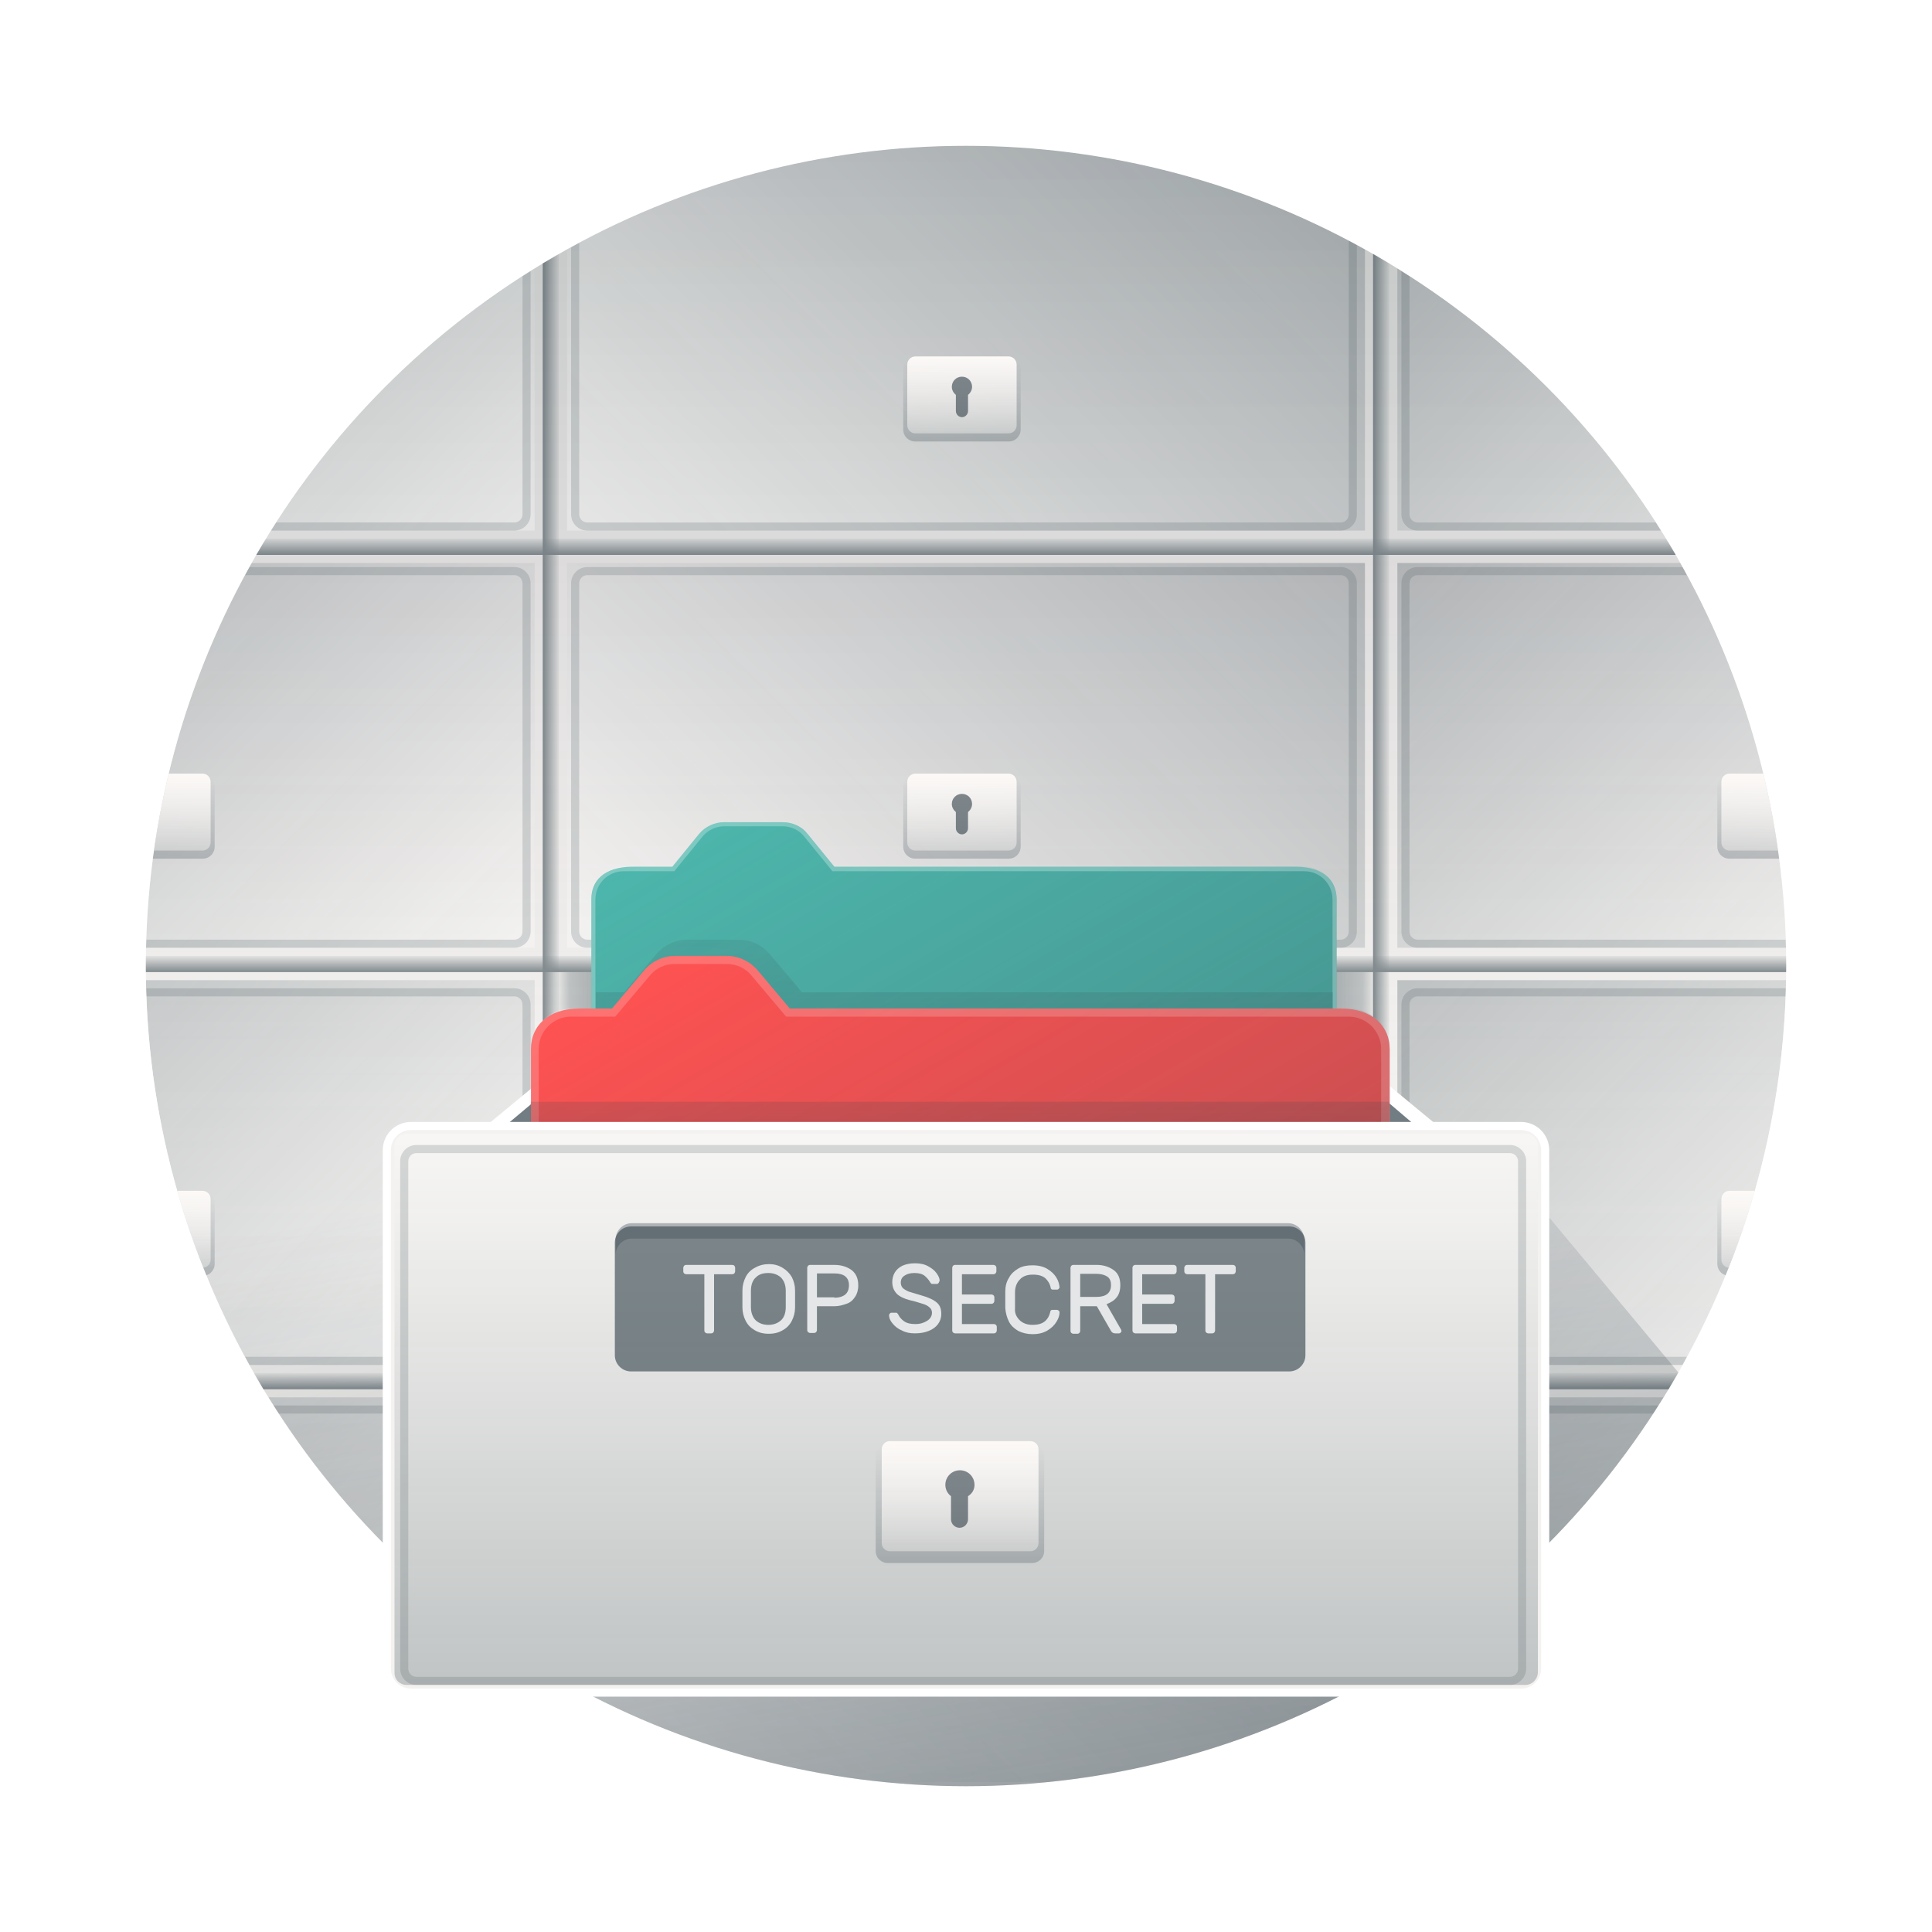 <?xml version="1.0" encoding="utf-8"?>
<svg version="1.1" id="ssl" xmlns="http://www.w3.org/2000/svg" xmlns:xlink="http://www.w3.org/1999/xlink" x="0px" y="0px" width="477px" height="477px" viewBox="0 0 477 477" enable-background="new 0 0 477 477" xml:space="preserve">
<filter id="ssl-noise">
	<feColorMatrix type="saturate" result="burnNoise" values="2"></feColorMatrix>
	<feTurbulence type="fractalNoise" baseFrequency="1.4" stitchTiles="noStitch"></feTurbulence>
	<feComposite operator="in" in="burnNoise"></feComposite>
</filter>
<g>
	<defs>
		<circle id="ssl-mask" cx="238.5" cy="238.5" r="202.5"/>
	</defs>
	<clipPath id="ssl-mask-use">
		<use xlink:href="#ssl-mask" overflow="visible"/>
	</clipPath>
	<rect clip-path="url(#ssl-mask-use)" fill="#FCF9F7" width="477" height="477"/>
	<linearGradient id="ssl-gradient-1" gradientUnits="userSpaceOnUse" x1="238.5" y1="560.94" x2="238.5" y2="4">
		<stop offset="0" style="stop-color:#37474F;stop-opacity:0.8"/>
		<stop offset="0.1" style="stop-color:#37474F;stop-opacity:0.722"/>
		<stop offset="0.259" style="stop-color:#727B7F;stop-opacity:0.554"/>
		<stop offset="0.421" style="stop-color:#A8AAAC;stop-opacity:0.383"/>
		<stop offset="0.5" style="stop-color:#BDBDBD;stop-opacity:0.3"/>
		<stop offset="1" style="stop-color:#37474F"/>
	</linearGradient>
	<rect id="bg2" opacity="0.36" clip-path="url(#ssl-mask-use)" fill="url(#ssl-gradient-1)" width="477" height="477"/>
	<g opacity="0.6" clip-path="url(#ssl-mask-use)">
		<linearGradient id="ssl-gradient-2" gradientUnits="userSpaceOnUse" x1="238.5" y1="137" x2="238.5" y2="133">
			<stop offset="0" style="stop-color:#37474F"/>
			<stop offset="1" style="stop-color:#37474F;stop-opacity:0.1"/>
		</linearGradient>
		<rect y="133" fill="url(#ssl-gradient-2)" width="477" height="4"/>
		<linearGradient id="ssl-gradient-3" gradientUnits="userSpaceOnUse" x1="238.5" y1="240" x2="238.5" y2="236">
			<stop offset="0" style="stop-color:#37474F"/>
			<stop offset="1" style="stop-color:#37474F;stop-opacity:0.1"/>
		</linearGradient>
		<rect y="236" fill="url(#ssl-gradient-3)" width="477" height="4"/>
		<linearGradient id="ssl-gradient-4" gradientUnits="userSpaceOnUse" x1="238.5" y1="343" x2="238.5" y2="339">
			<stop offset="0" style="stop-color:#37474F"/>
			<stop offset="1" style="stop-color:#37474F;stop-opacity:0.1"/>
		</linearGradient>
		<rect y="339" fill="url(#ssl-gradient-4)" width="477" height="4"/>
		<linearGradient id="ssl-gradient-41" gradientUnits="userSpaceOnUse" x1="4120" y1="4019.5" x2="4120" y2="4015.5" gradientTransform="matrix(0 -1 -1 0 4358.5 4358.5)">
			<stop offset="0" style="stop-color:#37474F"/>
			<stop offset="1" style="stop-color:#37474F;stop-opacity:0.1"/>
		</linearGradient>
		<rect x="339" fill="url(#ssl-gradient-41)" width="4" height="477"/>
		<linearGradient id="ssl-gradient-5" gradientUnits="userSpaceOnUse" x1="4120" y1="2316.5" x2="4120" y2="2312.5" gradientTransform="matrix(4.489700e-11 -1 1 4.489700e-11 -2178.5 4358.5)">
			<stop offset="0" style="stop-color:#37474F;stop-opacity:0.1"/>
			<stop offset="1" style="stop-color:#37474F"/>
		</linearGradient>
		<rect x="134" y="0" fill="url(#ssl-gradient-5)" width="4" height="477"/>
	</g>
	<g clip-path="url(#ssl-mask-use)">
		<g filter="url(#ssl-noise)">
			<linearGradient id="ssl-gradient-6" gradientUnits="userSpaceOnUse" x1="165.5" y1="259.5" x2="311.5" y2="113.5">
				<stop offset="0" style="stop-color:#FFFFFF;stop-opacity:0.3"/>
				<stop offset="0.139" style="stop-color:#EAECEC;stop-opacity:0.296"/>
				<stop offset="0.426" style="stop-color:#B3B9BC;stop-opacity:0.287"/>
				<stop offset="0.834" style="stop-color:#5C6970;stop-opacity:0.275"/>
				<stop offset="1" style="stop-color:#37474F;stop-opacity:0.27"/>
			</linearGradient>
			<rect x="140" y="139" fill="url(#ssl-gradient-6)" width="197" height="95"/>
		</g>
		<g filter="url(#ssl-noise)">
			<linearGradient id="ssl-gradient-7" gradientUnits="userSpaceOnUse" x1="165.5" y1="156.5" x2="311.5" y2="10.5">
				<stop offset="0" style="stop-color:#FFFFFF;stop-opacity:0.3"/>
				<stop offset="0.139" style="stop-color:#EAECEC;stop-opacity:0.296"/>
				<stop offset="0.426" style="stop-color:#B3B9BC;stop-opacity:0.287"/>
				<stop offset="0.834" style="stop-color:#5C6970;stop-opacity:0.275"/>
				<stop offset="1" style="stop-color:#37474F;stop-opacity:0.27"/>
			</linearGradient>
			<rect x="140" y="36" fill="url(#ssl-gradient-7)" width="197" height="95"/>
		</g>
		<g filter="url(#ssl-noise)">
			<linearGradient id="ssl-gradient-8" gradientUnits="userSpaceOnUse" x1="165.5" y1="465.5" x2="311.5" y2="319.5">
				<stop offset="0" style="stop-color:#FFFFFF;stop-opacity:0.3"/>
				<stop offset="0.139" style="stop-color:#EAECEC;stop-opacity:0.296"/>
				<stop offset="0.426" style="stop-color:#B3B9BC;stop-opacity:0.287"/>
				<stop offset="0.834" style="stop-color:#5C6970;stop-opacity:0.275"/>
				<stop offset="1" style="stop-color:#37474F;stop-opacity:0.27"/>
			</linearGradient>
			<rect x="140" y="345" fill="url(#ssl-gradient-8)" width="197" height="95"/>
		</g>
		<g filter="url(#ssl-noise)">
			<linearGradient id="ssl-gradient-9" gradientUnits="userSpaceOnUse" x1="467.75" y1="243.25" x2="354.25" y2="129.75">
				<stop offset="0" style="stop-color:#FFFFFF;stop-opacity:0.3"/>
				<stop offset="0.139" style="stop-color:#EAECEC;stop-opacity:0.296"/>
				<stop offset="0.426" style="stop-color:#B3B9BC;stop-opacity:0.287"/>
				<stop offset="0.834" style="stop-color:#5C6970;stop-opacity:0.275"/>
				<stop offset="1" style="stop-color:#37474F;stop-opacity:0.27"/>
			</linearGradient>
			<rect x="345" y="139" fill="url(#ssl-gradient-9)" width="132" height="95"/>
		</g>
		<g filter="url(#ssl-noise)">
			<linearGradient id="ssl-gradient-10" gradientUnits="userSpaceOnUse" x1="467.75" y1="140.25" x2="354.25" y2="26.75">
				<stop offset="0" style="stop-color:#FFFFFF;stop-opacity:0.3"/>
				<stop offset="0.139" style="stop-color:#EAECEC;stop-opacity:0.296"/>
				<stop offset="0.426" style="stop-color:#B3B9BC;stop-opacity:0.287"/>
				<stop offset="0.834" style="stop-color:#5C6970;stop-opacity:0.275"/>
				<stop offset="1" style="stop-color:#37474F;stop-opacity:0.27"/>
			</linearGradient>
			<rect x="345" y="36" fill="url(#ssl-gradient-10)" width="132" height="95"/>
		</g>
		<g filter="url(#ssl-noise)">
			<linearGradient id="ssl-gradient-11" gradientUnits="userSpaceOnUse" x1="467.75" y1="346.25" x2="354.25" y2="232.75">
				<stop offset="0" style="stop-color:#FFFFFF;stop-opacity:0.3"/>
				<stop offset="0.139" style="stop-color:#EAECEC;stop-opacity:0.296"/>
				<stop offset="0.426" style="stop-color:#B3B9BC;stop-opacity:0.287"/>
				<stop offset="0.834" style="stop-color:#5C6970;stop-opacity:0.275"/>
				<stop offset="1" style="stop-color:#37474F;stop-opacity:0.27"/>
			</linearGradient>
			<rect x="345" y="242" fill="url(#ssl-gradient-11)" width="132" height="95"/>
		</g>
		<g filter="url(#ssl-noise)">
			<linearGradient id="ssl-gradient-12" gradientUnits="userSpaceOnUse" x1="467.75" y1="449.25" x2="354.25" y2="335.75">
				<stop offset="0" style="stop-color:#FFFFFF;stop-opacity:0.3"/>
				<stop offset="0.139" style="stop-color:#EAECEC;stop-opacity:0.296"/>
				<stop offset="0.426" style="stop-color:#B3B9BC;stop-opacity:0.287"/>
				<stop offset="0.834" style="stop-color:#5C6970;stop-opacity:0.275"/>
				<stop offset="1" style="stop-color:#37474F;stop-opacity:0.27"/>
			</linearGradient>
			<rect x="345" y="345" fill="url(#ssl-gradient-12)" width="132" height="95"/>
		</g>
		<g filter="url(#ssl-noise)">
			<linearGradient id="ssl-gradient-13" gradientUnits="userSpaceOnUse" x1="122.75" y1="243.25" x2="9.25" y2="129.75">
				<stop offset="0" style="stop-color:#FFFFFF;stop-opacity:0.3"/>
				<stop offset="0.139" style="stop-color:#EAECEC;stop-opacity:0.296"/>
				<stop offset="0.426" style="stop-color:#B3B9BC;stop-opacity:0.287"/>
				<stop offset="0.834" style="stop-color:#5C6970;stop-opacity:0.275"/>
				<stop offset="1" style="stop-color:#37474F;stop-opacity:0.27"/>
			</linearGradient>
			<rect y="139" fill="url(#ssl-gradient-13)" width="132" height="95"/>
		</g>
		<g filter="url(#ssl-noise)">
			<linearGradient id="ssl-gradient-14" gradientUnits="userSpaceOnUse" x1="122.75" y1="140.25" x2="9.25" y2="26.75">
				<stop offset="0" style="stop-color:#FFFFFF;stop-opacity:0.3"/>
				<stop offset="0.139" style="stop-color:#EAECEC;stop-opacity:0.296"/>
				<stop offset="0.426" style="stop-color:#B3B9BC;stop-opacity:0.287"/>
				<stop offset="0.834" style="stop-color:#5C6970;stop-opacity:0.275"/>
				<stop offset="1" style="stop-color:#37474F;stop-opacity:0.27"/>
			</linearGradient>
			<rect y="36" fill="url(#ssl-gradient-14)" width="132" height="95"/>
		</g>
		<g filter="url(#ssl-noise)">
			<linearGradient id="ssl-gradient-15" gradientUnits="userSpaceOnUse" x1="122.75" y1="346.25" x2="9.25" y2="232.75">
				<stop offset="0" style="stop-color:#FFFFFF;stop-opacity:0.3"/>
				<stop offset="0.139" style="stop-color:#EAECEC;stop-opacity:0.296"/>
				<stop offset="0.426" style="stop-color:#B3B9BC;stop-opacity:0.287"/>
				<stop offset="0.834" style="stop-color:#5C6970;stop-opacity:0.275"/>
				<stop offset="1" style="stop-color:#37474F;stop-opacity:0.27"/>
			</linearGradient>
			<rect y="242" fill="url(#ssl-gradient-15)" width="132" height="95"/>
		</g>
		<g filter="url(#ssl-noise)">
			<linearGradient id="ssl-gradient-16" gradientUnits="userSpaceOnUse" x1="122.75" y1="449.25" x2="9.25" y2="335.75">
				<stop offset="0" style="stop-color:#FFFFFF;stop-opacity:0.3"/>
				<stop offset="0.139" style="stop-color:#EAECEC;stop-opacity:0.296"/>
				<stop offset="0.426" style="stop-color:#B3B9BC;stop-opacity:0.287"/>
				<stop offset="0.834" style="stop-color:#5C6970;stop-opacity:0.275"/>
				<stop offset="1" style="stop-color:#37474F;stop-opacity:0.27"/>
			</linearGradient>
			<rect y="345" fill="url(#ssl-gradient-16)" width="132" height="95"/>
		</g>
	</g>
	<g clip-path="url(#ssl-mask-use)">
		<linearGradient id="ssl-gradient-17" gradientUnits="userSpaceOnUse" x1="237.5" y1="212" x2="237.5" y2="192">
			<stop offset="0" style="stop-color:#37474F;stop-opacity:0.27"/>
			<stop offset="1" style="stop-color:#37474F;stop-opacity:0"/>
		</linearGradient>
		<path fill="url(#ssl-gradient-17)" d="M249,212h-23c-1.7,0-3-1.3-3-3v-15c0-1.1,0.9-2,2-2h25c1.1,0,2,0.9,2,2v15
			C252,210.7,250.7,212,249,212z"/>
		<linearGradient id="ssl-gradient-18" gradientUnits="userSpaceOnUse" x1="237.5" y1="210" x2="237.5" y2="191">
			<stop offset="0" style="stop-color:#FCF9F7;stop-opacity:0.4"/>
			<stop offset="1" style="stop-color:#FCF9F7"/>
		</linearGradient>
		<path fill="url(#ssl-gradient-18)" d="M249,210h-23c-1.1,0-2-0.9-2-2v-15c0-1.1,0.9-2,2-2h23c1.1,0,2,0.9,2,2v15
			C251,209.1,250.1,210,249,210z"/>
		<path opacity="0.63" fill="#38474E" d="M240,198.5c0-1.4-1.1-2.5-2.5-2.5s-2.5,1.1-2.5,2.5c0,0.8,0.4,1.5,1,2v4
			c0,0.8,0.7,1.5,1.5,1.5s1.5-0.7,1.5-1.5v-4C239.6,200,240,199.3,240,198.5z"/>
	</g>
	<g clip-path="url(#ssl-mask-use)">
		<linearGradient id="ssl-gradient-19" gradientUnits="userSpaceOnUse" x1="237.5" y1="109" x2="237.5" y2="89">
			<stop offset="0" style="stop-color:#37474F;stop-opacity:0.27"/>
			<stop offset="1" style="stop-color:#37474F;stop-opacity:0"/>
		</linearGradient>
		<path fill="url(#ssl-gradient-19)" d="M249,109h-23c-1.7,0-3-1.3-3-3V91c0-1.1,0.9-2,2-2h25c1.1,0,2,0.9,2,2v15
			C252,107.7,250.7,109,249,109z"/>
		<linearGradient id="ssl-gradient-20" gradientUnits="userSpaceOnUse" x1="237.5" y1="107" x2="237.5" y2="88">
			<stop offset="0" style="stop-color:#FCF9F7;stop-opacity:0.4"/>
			<stop offset="1" style="stop-color:#FCF9F7"/>
		</linearGradient>
		<path fill="url(#ssl-gradient-20)" d="M249,107h-23c-1.1,0-2-0.9-2-2V90c0-1.1,0.9-2,2-2h23c1.1,0,2,0.9,2,2v15
			C251,106.1,250.1,107,249,107z"/>
		<path opacity="0.63" fill="#38474E" d="M240,95.5c0-1.4-1.1-2.5-2.5-2.5s-2.5,1.1-2.5,2.5c0,0.8,0.4,1.5,1,2v4
			c0,0.8,0.7,1.5,1.5,1.5s1.5-0.7,1.5-1.5v-4C239.6,97,240,96.3,240,95.5z"/>
	</g>
	<g clip-path="url(#ssl-mask-use)">
		<linearGradient id="ssl-gradient-21" gradientUnits="userSpaceOnUse" x1="438.5" y1="212" x2="438.5" y2="192">
			<stop offset="0" style="stop-color:#37474F;stop-opacity:0.27"/>
			<stop offset="1" style="stop-color:#37474F;stop-opacity:0"/>
		</linearGradient>
		<path fill="url(#ssl-gradient-21)" d="M450,212h-23c-1.7,0-3-1.3-3-3v-15c0-1.1,0.9-2,2-2h25c1.1,0,2,0.9,2,2v15
			C453,210.7,451.7,212,450,212z"/>
		<linearGradient id="ssl-gradient-22" gradientUnits="userSpaceOnUse" x1="438.5" y1="210" x2="438.5" y2="191">
			<stop offset="0" style="stop-color:#FCF9F7;stop-opacity:0.4"/>
			<stop offset="1" style="stop-color:#FCF9F7"/>
		</linearGradient>
		<path fill="url(#ssl-gradient-22)" d="M450,210h-23c-1.1,0-2-0.9-2-2v-15c0-1.1,0.9-2,2-2h23c1.1,0,2,0.9,2,2v15
			C452,209.1,451.1,210,450,210z"/>
	</g>
	<g clip-path="url(#ssl-mask-use)">
		<linearGradient id="ssl-gradient-23" gradientUnits="userSpaceOnUse" x1="438.5" y1="315" x2="438.5" y2="295">
			<stop offset="0" style="stop-color:#37474F;stop-opacity:0.27"/>
			<stop offset="1" style="stop-color:#37474F;stop-opacity:0"/>
		</linearGradient>
		<path fill="url(#ssl-gradient-23)" d="M450,315h-23c-1.7,0-3-1.3-3-3v-15c0-1.1,0.9-2,2-2h25c1.1,0,2,0.9,2,2v15
			C453,313.7,451.7,315,450,315z"/>
		<linearGradient id="ssl-gradient-24" gradientUnits="userSpaceOnUse" x1="438.5" y1="313" x2="438.5" y2="294">
			<stop offset="0" style="stop-color:#FCF9F7;stop-opacity:0.4"/>
			<stop offset="1" style="stop-color:#FCF9F7"/>
		</linearGradient>
		<path fill="url(#ssl-gradient-24)" d="M450,313h-23c-1.1,0-2-0.9-2-2v-15c0-1.1,0.9-2,2-2h23c1.1,0,2,0.9,2,2v15
			C452,312.1,451.1,313,450,313z"/>
	</g>
	<g clip-path="url(#ssl-mask-use)">
		<linearGradient id="ssl-gradient-25" gradientUnits="userSpaceOnUse" x1="38.5" y1="315" x2="38.5" y2="295">
			<stop offset="0" style="stop-color:#37474F;stop-opacity:0.27"/>
			<stop offset="1" style="stop-color:#37474F;stop-opacity:0"/>
		</linearGradient>
		<path fill="url(#ssl-gradient-25)" d="M50,315H27c-1.7,0-3-1.3-3-3v-15c0-1.1,0.9-2,2-2h25c1.1,0,2,0.9,2,2v15
			C53,313.7,51.7,315,50,315z"/>
		<linearGradient id="ssl-gradient-26" gradientUnits="userSpaceOnUse" x1="38.5" y1="313" x2="38.5" y2="294">
			<stop offset="0" style="stop-color:#FCF9F7;stop-opacity:0.4"/>
			<stop offset="1" style="stop-color:#FCF9F7"/>
		</linearGradient>
		<path fill="url(#ssl-gradient-26)" d="M50,313H27c-1.1,0-2-0.9-2-2v-15c0-1.1,0.9-2,2-2h23c1.1,0,2,0.9,2,2v15
			C52,312.1,51.1,313,50,313z"/>
	</g>
	<g clip-path="url(#ssl-mask-use)">
		<linearGradient id="ssl-gradient-27" gradientUnits="userSpaceOnUse" x1="38.5" y1="212" x2="38.5" y2="192">
			<stop offset="0" style="stop-color:#37474F;stop-opacity:0.27"/>
			<stop offset="1" style="stop-color:#37474F;stop-opacity:0"/>
		</linearGradient>
		<path fill="url(#ssl-gradient-27)" d="M50,212H27c-1.7,0-3-1.3-3-3v-15c0-1.1,0.9-2,2-2h25c1.1,0,2,0.9,2,2v15
			C53,210.7,51.7,212,50,212z"/>
		<linearGradient id="ssl-gradient-28" gradientUnits="userSpaceOnUse" x1="38.5" y1="210" x2="38.5" y2="191">
			<stop offset="0" style="stop-color:#FCF9F7;stop-opacity:0.4"/>
			<stop offset="1" style="stop-color:#FCF9F7"/>
		</linearGradient>
		<path fill="url(#ssl-gradient-28)" d="M50,210H27c-1.1,0-2-0.9-2-2v-15c0-1.1,0.9-2,2-2h23c1.1,0,2,0.9,2,2v15
			C52,209.1,51.1,210,50,210z"/>
	</g>
	<g clip-path="url(#ssl-mask-use)">
		<linearGradient id="ssl-gradient-29" gradientUnits="userSpaceOnUse" x1="237.5" y1="418" x2="237.5" y2="398">
			<stop offset="0" style="stop-color:#37474F;stop-opacity:0.27"/>
			<stop offset="1" style="stop-color:#37474F;stop-opacity:0"/>
		</linearGradient>
		<path fill="url(#ssl-gradient-29)" d="M249,418h-23c-1.7,0-3-1.3-3-3v-15c0-1.1,0.9-2,2-2h25c1.1,0,2,0.9,2,2v15
			C252,416.7,250.7,418,249,418z"/>
		<linearGradient id="ssl-gradient-30" gradientUnits="userSpaceOnUse" x1="237.5" y1="416" x2="237.5" y2="397">
			<stop offset="0" style="stop-color:#FCF9F7;stop-opacity:0.4"/>
			<stop offset="1" style="stop-color:#FCF9F7"/>
		</linearGradient>
		<path fill="url(#ssl-gradient-30)" d="M249,416h-23c-1.1,0-2-0.9-2-2v-15c0-1.1,0.9-2,2-2h23c1.1,0,2,0.9,2,2v15
			C251,415.1,250.1,416,249,416z"/>
		<path opacity="0.63" fill="#38474E" d="M240,404.5c0-1.4-1.1-2.5-2.5-2.5s-2.5,1.1-2.5,2.5c0,0.8,0.4,1.5,1,2v4
			c0,0.8,0.7,1.5,1.5,1.5s1.5-0.7,1.5-1.5v-4C239.6,406,240,405.3,240,404.5z"/>
	</g>
	<g id="borders" clip-path="url(#ssl-mask-use)">
		<g opacity="0.18">
			<path fill="#37474F" d="M331,142c1.1,0,2,0.9,2,2v86c0,1.1-0.9,2-2,2H145c-1.1,0-2-0.9-2-2v-86c0-1.1,0.9-2,2-2
				H331 M331,140H145c-2.2,0-4,1.8-4,4v86c0,2.2,1.8,4,4,4h186c2.2,0,4-1.8,4-4v-86C335,141.8,333.2,140,331,140L331,140z"/>
		</g>
		<g opacity="0.18">
			<path fill="#37474F" d="M333,2v125c0,1.1-0.9,2-2,2H145c-1.1,0-2-0.9-2-2V2H333 M335,0H141v127c0,2.2,1.8,4,4,4
				h186c2.2,0,4-1.8,4-4V0L335,0z"/>
		</g>
		<g opacity="0.18">
			<path fill="#37474F" d="M475,2v127H350c-1.1,0-2-0.9-2-2V2H475 M477,0H346v127c0,2.2,1.8,4,4,4h127V0L477,0z"/>
		</g>
		<g opacity="0.18">
			<path fill="#37474F" d="M475,142v90H350c-1.1,0-2-0.9-2-2v-86c0-1.1,0.9-2,2-2H475 M477,140H350
				c-2.2,0-4,1.8-4,4v86c0,2.2,1.8,4,4,4h127V140L477,140z"/>
		</g>
		<g opacity="0.18">
			<path fill="#37474F" d="M127,142c1.1,0,2,0.9,2,2v86c0,1.1-0.9,2-2,2H2v-90H127 M127,140H0v94h127
				c2.2,0,4-1.8,4-4v-86C131,141.8,129.2,140,127,140L127,140z"/>
		</g>
		<g opacity="0.18">
			<path fill="#37474F" d="M129,2v125c0,1.1-0.9,2-2,2H2V2H129 M131,0H0v131h127c2.2,0,4-1.8,4-4V0L131,0z"/>
		</g>
		<g opacity="0.18">
			<path fill="#37474F" d="M331,349c1.1,0,2,0.9,2,2v124H143V351c0-1.1,0.9-2,2-2H331 M331,347H145
				c-2.2,0-4,1.8-4,4v126h194V351C335,348.8,333.2,347,331,347L331,347z"/>
		</g>
		<g opacity="0.18">
			<path fill="#37474F" d="M475,246v89H350c-1.1,0-2-0.9-2-2v-85c0-1.1,0.9-2,2-2H475 M477,244H350
				c-2.2,0-4,1.8-4,4v85c0,2.2,1.8,4,4,4h127V244L477,244z"/>
		</g>
		<g opacity="0.18">
			<path fill="#37474F" d="M475,349v126H348V351c0-1.1,0.9-2,2-2H475 M477,347H350c-2.2,0-4,1.8-4,4v126h131V347
				L477,347z"/>
		</g>
		<g opacity="0.18">
			<path fill="#37474F" d="M127,349c1.1,0,2,0.9,2,2v124H2V349H127 M127,347H0v130h131V351
				C131,348.8,129.2,347,127,347L127,347z"/>
		</g>
		<g opacity="0.18">
			<path fill="#37474F" d="M127,246c1.1,0,2,0.9,2,2v85c0,1.1-0.9,2-2,2H2v-89H127 M127,244H0v93h127
				c2.2,0,4-1.8,4-4v-85C131,245.8,129.2,244,127,244L127,244z"/>
		</g>
	</g>
    <g id="ssl-case-back">
	   <polygon clip-path="url(#ssl-mask-use)" fill="#FFFFFF" points="309,240 166,240 103,292 103,380 372,380 372,292"/>
	   <polygon opacity="0.7" clip-path="url(#ssl-mask-use)" fill="#37474F" points="305,240 170,240 108,292 108,380 366,380 366,292"/>
    </g>
	<rect x="173" y="240" opacity="0.9" clip-path="url(#ssl-mask-use)" fill="#37474F" width="131" height="91"/>
	<linearGradient id="ssl-gradient-31" gradientUnits="userSpaceOnUse" x1="137" y1="285.5" x2="173" y2="285.5">
		<stop offset="0" style="stop-color:#37474F;stop-opacity:0"/>
		<stop offset="0.1" style="stop-color:#37474F;stop-opacity:0.27"/>
		<stop offset="1" style="stop-color:#37474F;stop-opacity:0.8"/>
	</linearGradient>
	<rect x="137" y="240" clip-path="url(#ssl-mask-use)" fill="url(#ssl-gradient-31)" width="36" height="91"/>
	<linearGradient id="ssl-gradient-32" gradientUnits="userSpaceOnUse" x1="304" y1="285.5" x2="340" y2="285.5">
		<stop offset="0" style="stop-color:#37474F;stop-opacity:0.8"/>
		<stop offset="0.9" style="stop-color:#37474F;stop-opacity:0.27"/>
		<stop offset="1" style="stop-color:#37474F;stop-opacity:0"/>
	</linearGradient>
	<rect x="304" y="240" clip-path="url(#ssl-mask-use)" fill="url(#ssl-gradient-32)" width="36" height="91"/>
	<linearGradient id="ssl-gradient-33" gradientUnits="userSpaceOnUse" x1="263.621" y1="587.967" x2="187.845" y2="158.22">
		<stop offset="0" style="stop-color:#37474F;stop-opacity:0.72"/>
		<stop offset="0.72" style="stop-color:#37474F;stop-opacity:0"/>
	</linearGradient>
    <g clip-path="url(#ssl-mask-use)">
	   <polygon id="ssl-case-sdw" fill="url(#ssl-gradient-33)" points="477,477 0,477 0,118 382,300 477,414"/>
    </g>
</g>
<g id="ssl-case-all">
<g id="ssl-folder2">
	<path fill="#4DB6AC" d="M206,214l-6.6-8.1c-1.5-1.9-3.8-2.9-6.2-2.9h-14.4c-2.4,0-4.7,1.1-6.2,2.9L166,214h-10
		c-7,0-10,3.6-10,8v82h184v-82c0-4.4-3-8-10-8H206z"/>
	<g filter="url(#ssl-noise)">
		<linearGradient id="ssl-gradient-34" gradientUnits="userSpaceOnUse" x1="279.218" y1="333.319" x2="195.71" y2="188.679">
			<stop offset="0" style="stop-color:#37474F;stop-opacity:0.36"/>
			<stop offset="1" style="stop-color:#37474F;stop-opacity:0"/>
		</linearGradient>
		<path fill="url(#ssl-gradient-34)" d="M206,214l-6.6-8.1c-1.5-1.9-3.8-2.9-6.2-2.9h-14.4c-2.4,0-4.7,1.1-6.2,2.9
			L166,214h-12c-4.4,0-8,3.6-8,8v82h184v-82c0-4.4-3.6-8-8-8H206z"/>
		<g opacity="0.27">
			<path fill="#FFFFFF" d="M193.2,204c2.1,0,4.1,0.9,5.4,2.6l6.6,8.1l0.3,0.4h0.5h116c3.9,0,7,3.1,7,7v81H147v-81
				c0-3.9,3.1-7,7-7h12h0.5l0.3-0.4l6.6-8.1c1.3-1.6,3.3-2.6,5.4-2.6H193.2 M193.2,203h-14.4c-2.4,0-4.7,1.1-6.2,2.9L166,214h-12
				c-4.4,0-8,3.6-8,8v82h184v-82c0-4.4-3.6-8-8-8H206l-6.6-8.1C197.9,204.1,195.6,203,193.2,203L193.2,203z"/>
		</g>
	</g>
</g>
<g id="ssl-folder1">
	<linearGradient id="ssl-gradient-35" gradientUnits="userSpaceOnUse" x1="238" y1="310" x2="238" y2="232">
		<stop offset="0" style="stop-color:#37474F;stop-opacity:0.54"/>
		<stop offset="1" style="stop-color:#37474F;stop-opacity:0.18"/>
	</linearGradient>
	<path opacity="0.63" fill="url(#ssl-gradient-35)" d="M198,245l-8-9.5c-1.9-2.2-4.7-3.5-7.6-3.5h-12.7
		c-2.9,0-5.7,1.3-7.6,3.5l-8,9.5h-7v65h182v-65"/>
	<path fill="#FF5252" d="M195,249l-8-9.5c-1.9-2.2-4.7-3.5-7.6-3.5h-12.7c-2.9,0-5.7,1.3-7.6,3.5l-8,9.5h-8
		c-8,0-12,4.5-12,10v80h212v-80c0-5.5-4.1-10-12-10H195z"/>
	<g filter="url(#ssl-noise)">
		<linearGradient id="ssl-gradient-36" gradientUnits="userSpaceOnUse" x1="281.401" y1="374.564" x2="191.26" y2="218.434">
			<stop offset="0" style="stop-color:#37474F;stop-opacity:0.36"/>
			<stop offset="1" style="stop-color:#37474F;stop-opacity:0"/>
		</linearGradient>
		<path fill="url(#ssl-gradient-36)" d="M195,249l-8-9.5c-1.9-2.2-4.7-3.5-7.6-3.5h-12.7c-2.9,0-5.7,1.3-7.6,3.5l-8,9.5
			h-10c-5.5,0-10,4.5-10,10v80h212v-80c0-5.5-4.5-10-10-10H195z"/>
		<g opacity="0.18">
			<path fill="#FFFFFF" d="M179.4,238c2.4,0,4.6,1,6.1,2.8l8,9.5l0.6,0.7h0.9h138c4.4,0,8,3.6,8,8v78H133v-78
				c0-4.4,3.6-8,8-8h10h0.9l0.6-0.7l8-9.5c1.5-1.8,3.7-2.8,6.1-2.8H179.4 M179.4,236h-12.7c-2.9,0-5.7,1.3-7.6,3.5l-8,9.5h-10
				c-5.5,0-10,4.5-10,10v80h212v-80c0-5.5-4.5-10-10-10H195l-8-9.5C185.1,237.3,182.3,236,179.4,236L179.4,236z"/>
		</g>
	</g>
</g>
<linearGradient id="ssl-gradient-37" gradientUnits="userSpaceOnUse" x1="237" y1="343" x2="237" y2="272">
	<stop offset="0" style="stop-color:#37474F;stop-opacity:0.54"/>
	<stop offset="1" style="stop-color:#37474F;stop-opacity:0.18"/>
</linearGradient>
<rect x="131" y="272" fill="url(#ssl-gradient-37)" width="212" height="71"/>
<g id="sll-case">
	<g>
		<path fill="#F4F2F0" d="M101.5,417.9c-3.3,0-6-2.7-6-6V284c0-3.3,2.7-6,6-6h274c3.3,0,6,2.7,6,6v127.9
			c0,3.3-2.7,6-6,6H101.5z"/>
		<path fill="#FFFFFF" d="M375.5,279c2.8,0,5,2.2,5,5v127.9c0,2.8-2.2,5-5,5h-274c-2.8,0-5-2.2-5-5V284
			c0-2.8,2.2-5,5-5H375.5 M375.5,277h-274c-3.9,0-7,3.1-7,7v127.9c0,3.9,3.1,7,7,7h274c3.9,0,7-3.1,7-7V284
			C382.5,280.1,379.4,277,375.5,277L375.5,277z"/>
	</g>
	<g filter="url(#ssl-noise)">
		<linearGradient id="ssl-gradient-38" gradientUnits="userSpaceOnUse" x1="238.5" y1="415.985" x2="238.5" y2="279.866">
			<stop offset="0" style="stop-color:#37474F;stop-opacity:0.27"/>
			<stop offset="0.166" style="stop-color:#5C6970;stop-opacity:0.275"/>
			<stop offset="0.574" style="stop-color:#B3B9BC;stop-opacity:0.287"/>
			<stop offset="0.861" style="stop-color:#EAECEC;stop-opacity:0.296"/>
			<stop offset="1" style="stop-color:#FFFFFF;stop-opacity:0.3"/>
		</linearGradient>
		<path fill="url(#ssl-gradient-38)" d="M376.6,416H100.4c-1.7,0-3-1.3-3-3V282.9c0-1.7,1.3-3,3-3h276.3c1.7,0,3,1.3,3,3
			V413C379.6,414.6,378.3,416,376.6,416z"/>
	</g>
	<g>
		<linearGradient id="ssl-gradient-39" gradientUnits="userSpaceOnUse" x1="237.067" y1="385.896" x2="237.067" y2="357.239">
			<stop offset="0" style="stop-color:#37474F;stop-opacity:0.27"/>
			<stop offset="1" style="stop-color:#37474F;stop-opacity:0"/>
		</linearGradient>
		<path fill="url(#ssl-gradient-39)" d="M254.8,385.9h-35.6c-1.7,0-3-1.3-3-3v-23.7c0-1.1,0.9-2,2-2h37.6c1.1,0,2,0.9,2,2
			v23.7C257.8,384.6,256.5,385.9,254.8,385.9z"/>
		<linearGradient id="ssl-gradient-40" gradientUnits="userSpaceOnUse" x1="237.067" y1="383.03" x2="237.067" y2="355.806">
			<stop offset="0" style="stop-color:#FCF9F7;stop-opacity:0.4"/>
			<stop offset="1" style="stop-color:#FCF9F7"/>
		</linearGradient>
		<path fill="url(#ssl-gradient-40)" d="M254.4,383h-34.7c-1.1,0-2-0.9-2-2v-23.2c0-1.1,0.9-2,2-2h34.7c1.1,0,2,0.9,2,2
			V381C256.4,382.1,255.5,383,254.4,383z"/>
		<path opacity="0.63" fill="#38474E" d="M240.6,366.6c0-2-1.6-3.6-3.6-3.6c-2,0-3.6,1.6-3.6,3.6
			c0,1.2,0.6,2.2,1.4,2.8v5.7c0,1.2,1,2.1,2.1,2.1c1.2,0,2.1-1,2.1-2.1v-5.7C240.1,368.7,240.6,367.7,240.6,366.6z"/>
	</g>
	<g id="border" opacity="0.18">
		<path fill="#37474F" d="M372.8,284.7c1.1,0,2,0.9,2,2V412c0,1.1-0.9,2-2,2h-270c-1.1,0-2-0.9-2-2V286.7
			c0-1.1,0.9-2,2-2H372.8 M372.8,282.7h-270c-2.2,0-4,1.8-4,4V412c0,2.2,1.8,4,4,4h270c2.2,0,4-1.8,4-4V286.7
			C376.8,284.5,375,282.7,372.8,282.7L372.8,282.7z"/>
	</g>
	<g opacity="0.63">
		<path fill="#37474F" d="M318.3,338.6H155.8c-2.2,0-4-1.8-4-4v-27.8c0-2.2,1.8-4,4-4h162.5c2.2,0,4,1.8,4,4v27.8
			C322.3,336.8,320.5,338.6,318.3,338.6z"/>
	</g>
	<g opacity="0.36">
		<path fill="#37474F" d="M318,302H156c-2.2,0-4,1.8-4,4v3.8c0-2.2,1.8-4,4-4h162c2.2,0,4,1.8,4,4V306
			C322,303.8,320.2,302,318,302z"/>
	</g>
    	<path opacity="0.8" fill="#FFFFFF" d="M181.3,312.5c0.1,0.1,0.2,0.3,0.2,0.5v0.9c0,0.2-0.1,0.3-0.2,0.5
		c-0.1,0.1-0.3,0.2-0.5,0.2h-4.5v13.9c0,0.2-0.1,0.3-0.2,0.5c-0.1,0.1-0.3,0.2-0.5,0.2h-1c-0.2,0-0.3-0.1-0.5-0.2
		c-0.1-0.1-0.2-0.3-0.2-0.5v-13.9h-4.5c-0.2,0-0.3-0.1-0.5-0.2c-0.1-0.1-0.2-0.3-0.2-0.5V313c0-0.2,0.1-0.3,0.2-0.5
		c0.1-0.1,0.3-0.2,0.5-0.2h11.2C181.1,312.3,181.2,312.4,181.3,312.5z M193.2,313c1,0.6,1.7,1.3,2.3,2.3c0.5,1,0.8,2.1,0.8,3.3
		c0,1,0,1.7,0,2.1c0,0.5,0,1.2,0,2.1c0,1.2-0.3,2.3-0.8,3.3c-0.5,1-1.3,1.8-2.2,2.3c-1,0.6-2.1,0.9-3.5,0.9c-1.4,0-2.5-0.3-3.5-0.9
		c-1-0.6-1.7-1.3-2.2-2.3c-0.5-1-0.8-2.1-0.8-3.3c0-0.5,0-1.2,0-2.1c0-0.9,0-1.6,0-2.1c0-1.2,0.3-2.3,0.8-3.3c0.5-1,1.3-1.8,2.3-2.3
		c1-0.6,2.2-0.9,3.5-0.9C191.1,312.1,192.2,312.4,193.2,313z M186.6,315.4c-0.8,0.7-1.2,1.9-1.2,3.3c0,0.5,0,1.1,0,2
		c0,0.9,0,1.5,0,2c0,1.5,0.5,2.6,1.2,3.3c0.8,0.7,1.8,1.1,3.1,1.1c1.3,0,2.3-0.4,3.1-1.1c0.8-0.7,1.2-1.9,1.2-3.3c0-1,0-1.6,0-2
		c0-0.4,0-1.1,0-2c0-1.5-0.5-2.6-1.2-3.3c-0.8-0.7-1.8-1.1-3.1-1.1C188.4,314.3,187.4,314.6,186.6,315.4z M210.3,313.6
		c1.1,0.9,1.6,2.1,1.6,3.8c0,1.1-0.3,2.1-0.8,2.8c-0.5,0.8-1.2,1.4-2.1,1.7s-1.8,0.6-2.9,0.6h-4.4v5.9c0,0.2-0.1,0.3-0.2,0.5
		c-0.1,0.1-0.3,0.2-0.5,0.2h-1c-0.2,0-0.3-0.1-0.5-0.2c-0.1-0.1-0.2-0.3-0.2-0.5V313c0-0.2,0.1-0.3,0.2-0.5c0.1-0.1,0.3-0.2,0.5-0.2
		h6C207.8,312.3,209.2,312.8,210.3,313.6z M206,320.4c1.2,0,2.1-0.3,2.7-0.8c0.6-0.5,0.9-1.3,0.9-2.3c0-1.9-1.2-2.9-3.6-2.9h-4.3
		v5.9H206z M231.7,316.8c-0.1,0.1-0.2,0.2-0.4,0.2h-1c-0.2,0-0.3,0-0.4-0.1c-0.1-0.1-0.2-0.2-0.3-0.4c-0.3-0.5-0.7-1-1.3-1.5
		c-0.6-0.5-1.5-0.7-2.5-0.7c-1,0-1.8,0.2-2.4,0.6c-0.7,0.4-1,1-1,1.8c0,0.5,0.2,1,0.5,1.3c0.3,0.3,0.8,0.6,1.5,0.9
		c0.7,0.2,1.7,0.5,3,0.9c1.8,0.5,3.1,1.1,3.9,1.8c0.8,0.7,1.1,1.6,1.1,2.8c0,1-0.3,1.8-0.8,2.5c-0.5,0.7-1.3,1.3-2.3,1.7
		c-1,0.4-2.1,0.6-3.4,0.6c-1.2,0-2.3-0.2-3.2-0.7c-1-0.4-1.7-1-2.3-1.7c-0.6-0.7-0.9-1.4-0.9-2.1c0-0.1,0.1-0.3,0.2-0.4
		c0.1-0.1,0.2-0.2,0.4-0.2h1c0.2,0,0.3,0,0.4,0.1c0.1,0.1,0.2,0.2,0.3,0.4c0.3,0.6,0.7,1.1,1.4,1.6c0.7,0.5,1.6,0.7,2.8,0.7
		c1.2,0,2.1-0.3,2.9-0.8c0.8-0.5,1.2-1.2,1.2-2c0-0.5-0.2-1-0.6-1.3c-0.4-0.4-1-0.7-1.7-0.9c-0.7-0.2-1.8-0.6-3.2-0.9
		c-1.5-0.4-2.7-1-3.3-1.7c-0.7-0.8-1-1.7-1-2.8c0-0.8,0.2-1.6,0.6-2.3c0.4-0.7,1.1-1.3,1.9-1.7c0.9-0.4,1.9-0.6,3.1-0.6
		c1.2,0,2.3,0.2,3.2,0.7c0.9,0.5,1.6,1,2.1,1.7c0.5,0.7,0.8,1.3,0.8,1.9C231.8,316.6,231.8,316.7,231.7,316.8z M237.4,326.9h8
		c0.2,0,0.3,0.1,0.5,0.2c0.1,0.1,0.2,0.3,0.2,0.5v0.9c0,0.2-0.1,0.3-0.2,0.5c-0.1,0.1-0.3,0.2-0.5,0.2h-9.6c-0.2,0-0.3-0.1-0.5-0.2
		c-0.1-0.1-0.2-0.3-0.2-0.5V313c0-0.2,0.1-0.3,0.2-0.5c0.1-0.1,0.3-0.2,0.5-0.2h9.5c0.2,0,0.3,0.1,0.5,0.2c0.1,0.1,0.2,0.3,0.2,0.5
		v0.9c0,0.2-0.1,0.3-0.2,0.5c-0.1,0.1-0.3,0.2-0.5,0.2h-7.8v5h7.3c0.2,0,0.3,0.1,0.5,0.2c0.1,0.1,0.2,0.3,0.2,0.5v0.9
		c0,0.2-0.1,0.3-0.2,0.5c-0.1,0.1-0.3,0.2-0.5,0.2h-7.3V326.9z M251.7,325.9c0.8,0.8,1.9,1.2,3.2,1.2c1.4,0,2.4-0.3,3.1-0.9
		c0.7-0.6,1.1-1.4,1.3-2.3c0-0.2,0.1-0.3,0.2-0.4c0.1-0.1,0.3-0.1,0.4-0.1h1.1c0.1,0,0.3,0.1,0.4,0.2s0.2,0.2,0.2,0.4
		c0,0.8-0.3,1.6-0.8,2.4c-0.5,0.8-1.2,1.5-2.2,2.1c-1,0.6-2.2,0.9-3.7,0.9c-1.3,0-2.5-0.3-3.5-0.8c-1-0.6-1.8-1.3-2.3-2.3
		c-0.5-1-0.8-2.1-0.9-3.3c0-0.5,0-1.2,0-2.1c0-0.9,0-1.6,0-2.1c0-1.2,0.3-2.4,0.9-3.3c0.5-1,1.3-1.7,2.3-2.3c1-0.6,2.2-0.8,3.5-0.8
		c1.5,0,2.7,0.3,3.7,0.9c1,0.6,1.7,1.3,2.2,2.1c0.5,0.8,0.7,1.6,0.8,2.4c0,0.1-0.1,0.3-0.2,0.4s-0.2,0.2-0.4,0.2H260
		c-0.1,0-0.3,0-0.4-0.1c-0.1-0.1-0.2-0.2-0.2-0.4c-0.2-1-0.7-1.7-1.3-2.3c-0.7-0.6-1.7-0.9-3.1-0.9c-1.4,0-2.5,0.4-3.2,1.2
		c-0.8,0.8-1.2,1.9-1.2,3.2c0,0.5,0,1.1,0,2c0,0.9,0,1.5,0,2C250.5,324.1,250.9,325.1,251.7,325.9z M275,313.6
		c1.1,0.8,1.6,2.1,1.6,3.7c0,1.2-0.3,2.3-0.9,3c-0.6,0.8-1.5,1.3-2.5,1.7l3.6,6.3c0,0.1,0.1,0.2,0.1,0.3c0,0.1-0.1,0.3-0.2,0.4
		c-0.1,0.1-0.2,0.2-0.4,0.2h-1c-0.4,0-0.8-0.2-1-0.6l-3.5-6.1h-4.1v6.1c0,0.2-0.1,0.3-0.2,0.5c-0.1,0.1-0.3,0.2-0.5,0.2h-1
		c-0.2,0-0.3-0.1-0.5-0.2c-0.1-0.1-0.2-0.3-0.2-0.5V313c0-0.2,0.1-0.3,0.2-0.5c0.1-0.1,0.3-0.2,0.5-0.2h5.8
		C272.5,312.3,273.9,312.8,275,313.6z M270.7,320.2c2.4,0,3.6-1,3.6-2.9c0-1-0.3-1.7-0.9-2.1c-0.6-0.4-1.5-0.7-2.7-0.7h-4v5.7H270.7
		z M281.9,326.9h8c0.2,0,0.3,0.1,0.5,0.2c0.1,0.1,0.2,0.3,0.2,0.5v0.9c0,0.2-0.1,0.3-0.2,0.5c-0.1,0.1-0.3,0.2-0.5,0.2h-9.6
		c-0.2,0-0.3-0.1-0.5-0.2c-0.1-0.1-0.2-0.3-0.2-0.5V313c0-0.2,0.1-0.3,0.2-0.5c0.1-0.1,0.3-0.2,0.5-0.2h9.5c0.2,0,0.3,0.1,0.5,0.2
		c0.1,0.1,0.2,0.3,0.2,0.5v0.9c0,0.2-0.1,0.3-0.2,0.5c-0.1,0.1-0.3,0.2-0.5,0.2h-7.8v5h7.3c0.2,0,0.3,0.1,0.5,0.2
		c0.1,0.1,0.2,0.3,0.2,0.5v0.9c0,0.2-0.1,0.3-0.2,0.5c-0.1,0.1-0.3,0.2-0.5,0.2h-7.3V326.9z M304.9,312.5c0.1,0.1,0.2,0.3,0.2,0.5
		v0.9c0,0.2-0.1,0.3-0.2,0.5c-0.1,0.1-0.3,0.2-0.5,0.2H300v13.9c0,0.2-0.1,0.3-0.2,0.5c-0.1,0.1-0.3,0.2-0.5,0.2h-1
		c-0.2,0-0.3-0.1-0.5-0.2c-0.1-0.1-0.2-0.3-0.2-0.5v-13.9h-4.5c-0.2,0-0.3-0.1-0.5-0.2c-0.1-0.1-0.2-0.3-0.2-0.5V313
		c0-0.2,0.1-0.3,0.2-0.5c0.1-0.1,0.3-0.2,0.5-0.2h11.2C304.6,312.3,304.8,312.4,304.9,312.5z"/>
</g>
</g>
</svg>